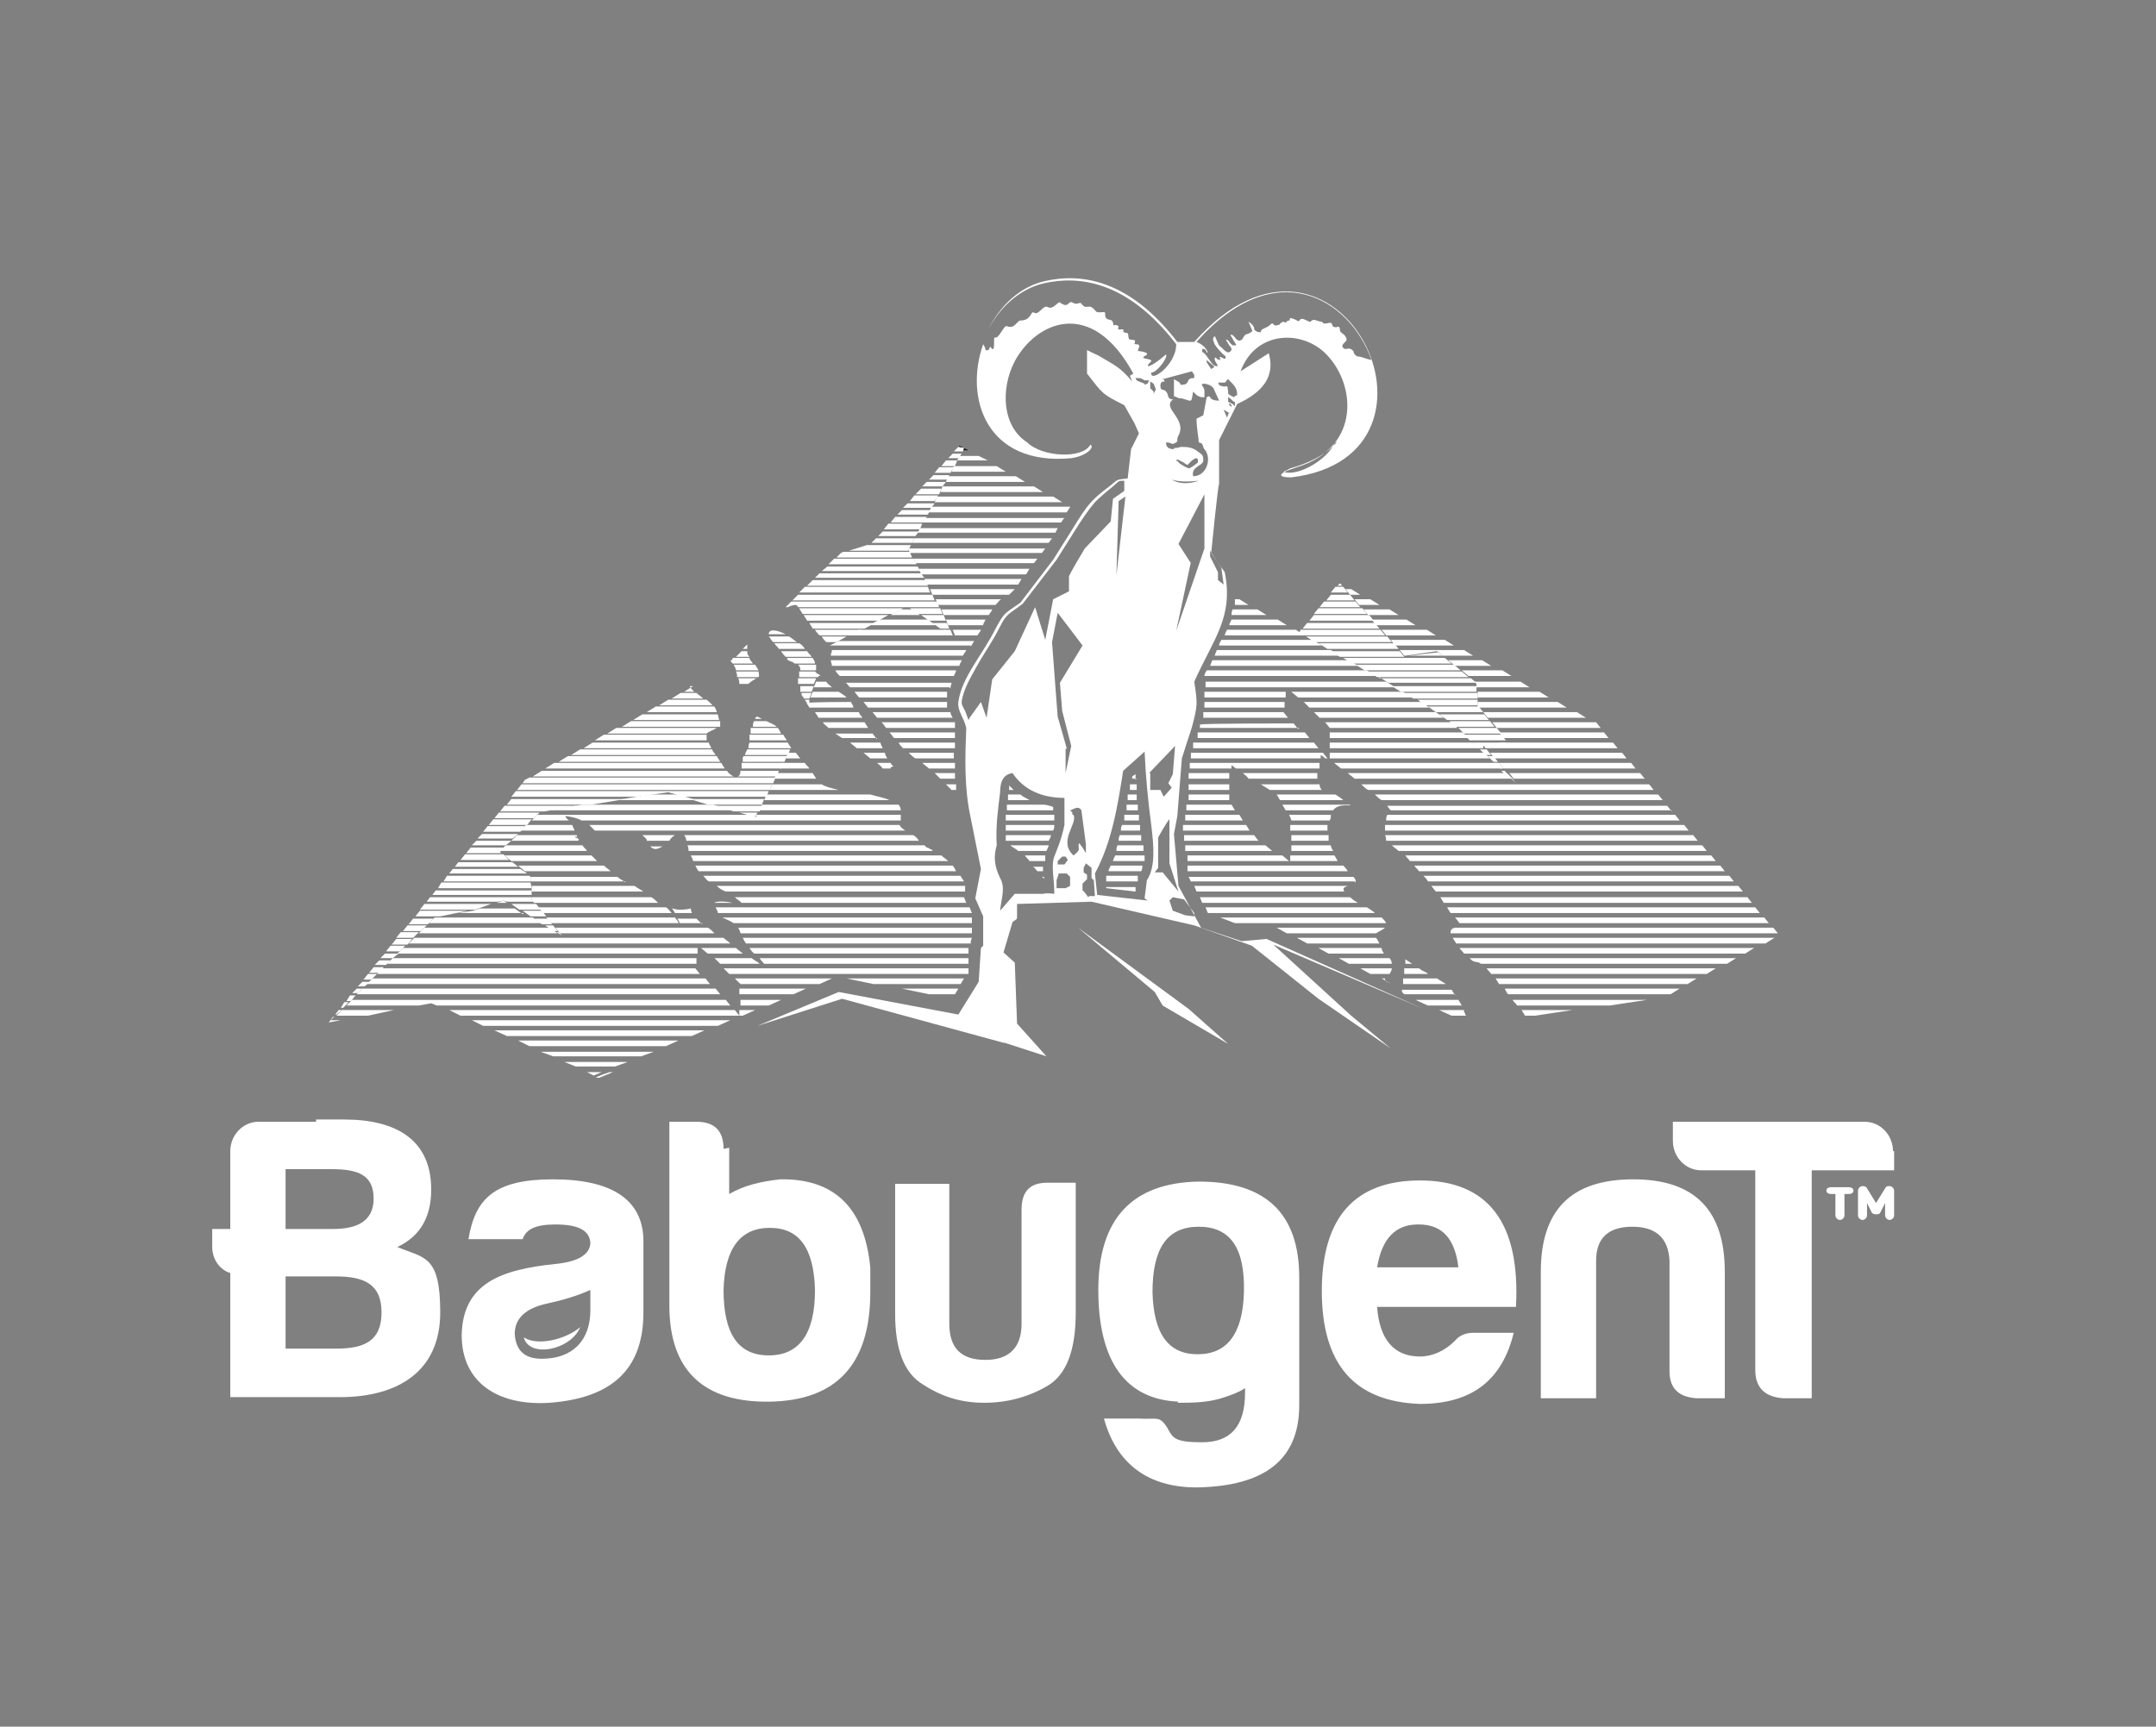 <?xml version="1.0" encoding="UTF-8"?> <svg xmlns="http://www.w3.org/2000/svg" id="_Слой_1" data-name="Слой 1" version="1.1" viewBox="0 0 191 153"><rect x="0" y="0" width="191" height="153" fill="#808080" stroke="none"/><defs><style> .cls-1, .cls-2 { fill-rule: evenodd; } .cls-1, .cls-2, .cls-3 { stroke-width: 0px; } .cls-1, .cls-3 { fill: #fff; } .cls-2 { fill: #1a1a18; } </style></defs><path class="cls-3" d="M28,99.4h-5.1c-1.4,0-2.5,1.2-2.5,2.6v6.9h-1.6v1.6c0,1,.6,2,1.6,2.3v11h9.7c5.3,0,8.9-2.4,8.9-7.5s-1.4-4.8-3.8-5.8c1.9-.9,3-2.5,3-5.1,0-4.4-3.1-6.2-7.7-6.2h-2.5ZM28,119.5h-2.7v-6.4h4.4c2.6,0,4.1.7,4.1,3.2s-1.5,3.2-4,3.2h-1.8ZM28,108.9h-2.7v-5.3h4.1c2.3,0,3.7.5,3.7,2.6s-1.6,2.7-3.6,2.7h-1.5Z"></path><path class="cls-3" d="M48,120.4c-1.5,0-2.3-.7-2.4-2.2,0-1.4,1-2.3,2.9-2.7,1.4-.3,2.7-.7,3.8-1.2v1.8c0,2.7-1.6,4.3-4.3,4.3M49.2,108.5c2,0,3,.5,3.1,1.6,0,1-1,1.7-3.1,1.9-4.8.5-8.2,1.7-8.3,6.3,0,4.2,3.2,6.3,7.8,6,5.2-.4,8.3-2.7,8.3-8v-6.5c-.1-3.5-2.8-5.3-8-5.3s-6.9,1.7-7.5,5.3h4.8c.3-.9,1.2-1.3,2.9-1.3Z"></path><path class="cls-3" d="M64.1,101.8c0-1.6-.8-2.4-2.4-2.4h-2.4v16.3c0,5.7,3,8.6,8.9,8.5,5.9-.1,8.9-3.3,8.9-9.7s0-1.2,0-1.8c0-.1,0-.3,0-.4-.5-5.1-3-7.7-7.5-7.8-.2,0-.3,0-.5,0h0s0,0,0,0h0s0,0,0,0h0s0,0,0,0h0s0,0,0,0c-1.7.2-3.1.5-4.5,1.3v-4.1ZM68.2,108.8c2.6,0,3.9,1.8,4,5.5,0,3.9-1.4,5.8-4.1,5.8s-4-1.9-4-5.8c.1-3.7,1.5-5.5,4.1-5.5Z"></path><path class="cls-3" d="M163.4,105.8h.4c.2,0,.4-.1.4-.3s-.2-.3-.4-.3h-1.6c-.2,0-.4.1-.4.3s.2.3.4.3h.4v1.9c0,.2.2.4.4.4s.4-.2.4-.4v-1.9ZM166.2,107.6c.2,0,.3,0,.4-.2l.4-.8v1.1c0,.2.2.4.4.4s.4-.2.4-.4v-2.2c0-.2-.2-.4-.4-.4s-.3,0-.4.2l-.8,1.3-.8-1.3c0-.1-.2-.2-.4-.2s-.4.2-.4.4v2.2c0,.2.2.4.4.4s.4-.2.4-.4v-1.1l.4.8c0,.1.2.2.4.2h0ZM106.1,120c-2.6,0-3.9-1.8-4-5.5,0-3.9,1.3-5.8,4.1-5.8s4.1,1.9,4,5.8c-.1,3.7-1.5,5.5-4.1,5.5ZM104.3,124.3c1.3,0,2.8,0,4.2-.5.6-.2,1.2-.4,1.8-.8v.4c0,3-1.3,4.4-3.8,4.4s-2.6-.4-3.1-1.3c-.7-1.1-.9-.7-2.5-.8h-3.1c1.1,4,3.9,6.1,8.2,6.1,6.1-.1,9.1-2.5,9.1-7.3v-11.3c0-5.7-3-8.5-8.9-8.5-5.9.1-8.9,3.3-8.9,9.6s2.4,9.7,7.1,9.9ZM167.8,102v1.7h-7.3v20.2h-2.5c-1.6-.1-2.5-.9-2.5-2.5v-17.7h-4.8c-1.4,0-2.5-1.2-2.5-2.6v-1.7h17c1.4,0,2.5,1.2,2.5,2.6ZM152.8,123.9v-11.2c0-5.4-2.6-8.2-8.1-8.2s-8.2,2.7-8.2,8.2v11.2h4.9v-12.2c0-2,1.1-3,3.2-3s3.2,1,3.3,3v9.8c0,1.5.8,2.3,2.4,2.4h2.5ZM134,118.1h-3.5c-.6,0-1.2.2-1.6.7-.9.9-2,1.4-3.1,1.4-2.3,0-3.6-1.5-3.8-4.4h12.3c.4-7.5-2.5-11.2-8.5-11.2-5.8,0-8.7,3.3-8.7,9.8s2.9,9.8,8.7,10c4.7,0,7.3-2.2,8.3-6.3ZM125.7,108.5c2.1,0,3.2,1.3,3.5,3.8h-7.2c.4-2.5,1.6-3.8,3.6-3.8ZM95.3,104.8h-2.5c-1.6,0-2.3.8-2.3,2.4v10.1c0,2.1-1.1,3.2-3.2,3.2s-3.2-1-3.2-3.2v-12.4h-4.8v11.5c0,3.2.8,5.3,2.5,6.3,1.7,1.1,3.4,1.6,5.4,1.6s3.9-.5,5.6-1.5c1.7-1,2.5-3.2,2.5-6.5v-11.5Z"></path><path class="cls-3" d="M46.4,118.5c.5,1.9,4.2,1.1,5-.9-1.3,1.1-3.8,1.7-5,.9"></path><path class="cls-1" d="M106.9,32.2v-.3s.7.6.7.6l-.3.2-.4-.6ZM95.6,39.4c0,0,.2,0,.3,0-.1,0-.2,0-.3,0ZM95,39.5c0,0,.2,0,.3,0,0,0-.2,0-.3,0ZM94.7,39.6c0,0,.2,0,.3,0,0,0-.2,0-.3,0ZM94.5,39.6c0,0,.2,0,.2,0,0,0-.2,0-.2,0ZM94.2,39.7c0,0,.2,0,.2,0,0,0-.2,0-.2,0ZM94,39.7c0,0,.2,0,.2,0,0,0-.2,0-.2,0ZM93.7,39.7c0,0,.1,0,.2,0,0,0-.1,0-.2,0ZM93.5,39.7c0,0,.1,0,.2,0,0,0-.1,0-.2,0ZM93.2,39.7c0,0,.1,0,.2,0,0,0-.1,0-.2,0ZM93,39.7c0,0,.1,0,.2,0,0,0-.1,0-.2,0ZM92.8,39.7c0,0,.1,0,.2,0,0,0-.1,0-.2,0ZM92.6,39.6s0,0,.1,0c0,0,0,0-.1,0ZM92.4,39.6s0,0,.1,0c0,0,0,0-.1,0ZM92.2,39.5s0,0,.1,0c0,0,0,0-.1,0ZM91.8,39.4s0,0,0,0c0,0,0,0,0,0ZM98.9,51l.2-6.6.6-.4-.8,7ZM85.9,63.6l1-1.4.5,1.4.5-3.4,2-2.5,1.8-3.9.9,2.9.7-3.6,1.4-.7v-1.3c-.1,0,1.4-2.5,1.4-2.5l2.3-2.4.2-2,1-.7v-.9c-.6,0-.4,0-1,.5-.5.4-1.1.9-1.6,1.4-.6.7-1.2,1.6-1.7,2.4l-1.7,2.7-3,3.9h0c-1.3,1-1.4.8-2.1,2.2-.6,1.2-1.4,2.3-2,3.4-.5.9-1.1,1.9-1.3,3,0,0,0,.1,0,.2,0,.2.2.5.3.7.1.3.2.5.3.8ZM94.4,66.4v2.1s.5-2.4.5-2.4l-.8-3.1-.2-2.5,2-3.3-.6-.8-1.6-2.1-.5,2.6.3,4,.2,2.6.8,2.8ZM101.9,68.5v1.5s.9,0,.9,0l.3.6.7-.8-.3-.4.4-.8.2-2.5-2.3,2.4ZM102.3,77.3h.7c0,0,1.4,1.7,1.4,1.7l-.8-2.5v-3.9c-.1,0-1,1.6-1,1.6v2.7c0,0-.3.4-.3.4ZM96.5,79.4h.5c0,0-.1-1.4-.1-1.4l-.2-.2v-.5c0,0,0-.1,0-.1v-.3s-.5-.4-.5-.4l-.2.4v.4s.3.2.3.2v.4s-.4.4-.4.4v.6c.1,0,.5.6.5.6ZM94.2,75.9h.2c0,0,.2.3.2.3l-.3.4h-.6c0-.1,0-.3,0-.3l.4-.4ZM93.6,78.7h.1s.7,0,.7,0l.4-.2v-.8c0,0-.3-.3-.3-.3h-.7s-.2.6-.2.6v.7ZM95,72v.2c.1,0,.1,0,.1,0,.4.8-1.4,2.3,0,3.6.8-.6.3-.6.5-1.1l.3.4.3.5s0,0,0,0v-.8s-.4-3-.4-3c-.3-.5-.8,0-1,0ZM108.2,50.3l-1-1.5v.5c0,0,.7,1.4.7,1.4v.7s.5.4.5.4l-.2-1.5ZM106.2,42.6c-.9.3-1.7.3-2.4-.1.7.2,1.4.2,2.4.1ZM105.5,49.9l-1.1-1.7,2.3-4.4v4.8s-2.5,7.3-2.5,7.3l1.3-6.1ZM108.5,33.9c-.3,0-.3,0-.6,0,.2.3,0,.2.3.3.6.2.5-.3.6.5,0,.3,0,.2.5.5.1-.1.1-.1.3-.2,0-.6-.2-.8-.8-1.4-.3.2,0,.1-.3.3ZM102.4,34.5l-.2.4v-.2s-.3-.3-.3-.3v-.6c0,0,.3.2.3.2l.2.5ZM109.1,36.1h0c0-.1-.2-.2-.2-.2v-.2c0,0,.2.2.2.2v.2ZM109.4,35.6v.4c0,0-.2-.2-.2-.2l-.4-.2v-.4c.1,0,.5.4.5.4ZM108.9,36.6l-.5-.3.3.7.2-.5ZM101.4,34.1c.4-.2.2,0,.4-.4-.3,0-.2,0-.4,0-.4-.2-.2-.2-.8-.2.1.3.1.2.8.5ZM103,33.5l.2.3s0,0,0,0c-.3,0-.4.1-.4.4,0,.4.2.3.4.4.5.4,0,.8.9.8h-.2c-1,.8,1.3,1.7.5,3.2-.2.3,0,.5-.2.6-.5.3-.3,0-.9,0,0,.4.2.6.7.6,0-.2,0,0,.6-.2.5,0,1,0,1.5.4.4.3.5.3.5.8s-1.1.5-.9,1.4c1.2,0,1.7-1.6,1-2.4,0,0-.1-.1-.1-.2-.1-.2,0-.3-.4-.4,0-.3-.2-1.3-.2-2.1l.6-.3.3-1.6c.5-.3,0,.3,1.1.3l-.5-1.1c-.2-.3-.7-.4-.8-.4-.5,0,0,.3,0,.6v.6c-.3,0-.4,0-.7-.2l-.3-.3s0,0,0,0c0,0,0,0,0,0-.2,1,0,.9-1,.6-.3,0-.2,0-.7-.2v-1.5c.3.2.5.2.6.5,1,0,.3-.6,1.2-.6,0-.5,0-.2-.2-.6l-2.6.7ZM104.3,40.8c0,.2.7.6,1,.7.2,0,.8-.5.8-.5.1-.3,0-.8-.9.2-.2-.1-.3-.2-.5-.3-.1,0-.5-.4-.5,0ZM105,81.1l-1.1-.4-.3-.9.3-.3,1,.2.9,1.2v.3s-.8-.1-.8-.1ZM93.4,79.1c0-1.2-.3-2.4,0-3.2.3-.8.6-1.4.9-2.8v-2.4c-2,0-3.6-.7-4.6-2.2-.7.1-1.1.6-1.1,1.7-.2,1.6-.4,3.1-.3,4.7-.3,1-.2,1.9.3,2.9.5.9.1,1.8,0,2.9l1.3-1.5h2.6c0-.1.9,0,.9,0ZM101.8,79.9l-.4-.3.2-1.6c.8-1.2.6-3.1.4-4.8-.3-2.3-.5-4.3-.6-6.6l-1.9,1.7c-.5,3.2-1,6.3-2.5,9.1l.2,1.9,4.5.5ZM105.3,89.4l3.5,3.1-5.8-3.4-.7-1.2-6.8-5.7,9.8,7.2ZM106.8,31s-.3-.2-.3,0,0,.1,0,.2c.3,0,.8,1.1,1.1,1.2.6.2,0-.3,0-.6,0-.1.1-.2.2,0,0,0,.4.2.3,0-.2-.4.3,0,.4,0,0,0,.2-.1,0-.3-.2-.1-.8-.8-.9-1,0-.1-.3-.5,0-.7.1,0,.3.8.5.9.2.1.7.9,1,.3,0-.1,0-.2-.2-.4,0,0-.3-.5-.3-.5.3,0,.2.2.6.5,0,0,.1,0,.3,0,.1,0-.3-.5-.3-.6,0,0-.4-.5,0-.3.2.1.4.7.8.4.1,0,.2-.5.5-.5,0,0,.6-.2.4-.4,0,0-.3-.7-.3-.7,0,0,.5.3.5.6,0,.3.6.4.6.3,0-.3.5-.3.8-.6.4-.4.2.2.7,0,0,0,0,0,.1,0,.2-.2.3-.4.6-.2,0,0,.1-.2.3-.2.2,0-.2-.4.5-.1.3.1.3.3.5,0,.2-.2.8.3.9.2.3-.3.4-.1.9,0,.3,0,0,.3.8.1.4,0,0,.4.6.4,0,0,.3-.2.3.2,0,.4.5.3.6.9,0,.2-.7.5-.2.8.2.1.4-.2.8.2,0,.2.2.5.5.5.2,0,.6.2,1.1.3-1.9-5.4-8.5-9.5-15.5-1.6,1,.4,1.1,1.2.9.9ZM118.3,39.1c-.5,1.5-3.3,3.2-4.6,2.7,0,0,0,0,.2-.1.1,0,.2-.1.4-.2,1.5-.4,3.2-1.2,4.1-2.3ZM100.1,33.3l.3-.2c-3.7-6.8-8.6-4.6-10.5-1.1-1.3,2.5-1.1,5.8,1.1,7.2,1.3,1.3,4.9,1.5,5.6.2.4.2-.3,1-1.7,1.2-7.5.7-9.5-5.3-7.8-10.1h0c.4.6,0,.6.5.5,0,0,.1-.4.2-.2.4.6.2-.9.3-.9.4.2.8-1.1,1.1-1,.7.3.9-.5,1.2-.5,1,0,.9-.9,1.2-.7.4.3.8-.7,1.2-.5.5.3.9-.5,1.1-.4.8.6.7-.2,1.1,0,.5.3.6-.1.8.1.5.7.6-.2,1.3.7.2.2.9-.1.8.2,0,.8.6.3.7.8.1.5,0,0,.5.3,0,0-.1.3,0,.3.9-.1,0,.2.7.3.3,0,0,.6.4.6.7,0,.1.4.4.4.6,0,.2.4.2.6,0,0,1.2.1.7.4-.8.4.9.2.4.6-.5.5,0,.3,0,.3.5-.2,1.4-1,1.4-1,.2.3-.9,1.7-1.3,1.6-.2,1,2.2-.6,2.2-2.5-4.3-5.6-8.6-6.1-11.7-5.4-2.2.5-4,2.2-5,4.2,1-2.1,2.8-3.9,5.1-4.4,3.1-.7,7.4-.2,11.7,5.4h1.5c12.7-14.3,24.4,10.1,8.6,12-.7,0-.9-.1-.9-.2,0-.2.5-.4,1.4-.7,5.8-1.8,5.2-7.6,2.4-10.2-2.2-2-6.1-1.8-7.4,1.7l2.5-1.6c.6,2.1-.6,3.5-2.8,4.5l-1.6,3.2v3.9c-.1,0-.7,6.1-.7,6.1l1.2,1.7c.8,4-1,5.9-2.7,9.7.3,2,.3,2.1-.2,4l-.9,2.8-.4,5.1-.3,1.6.4,4.6,2,3.7,3.6,1.2h0c0,0,2.2-.2,2.2-.2l13.9,6.2-13.3-5.7,6.9,6.3,3.5,2.9-6.4-4.4-5.9-4.7h0s-5.1-1.8-5.1-1.8l-9.1-2.1-6.6.2v1.1c0,.3,0,.2-.4.5l-.8,2.7,1,.9.2,5.4,2.6,2.9-3.7-1.2h-.1c0,0,0,0,0,0l-14.3-3.9-7.5,2.4,7.2-3,10.6,2,1.8-2.9.2-3,.2-.2v-2.6c0,0-.7-1.6-.7-1.6l.5-2.6-.9-4.5c-.6-2.7-.5-5.4-.4-8-.2-.9-.8-1.5-.7-2.3.3-2.2,2.1-4.1,3.3-6.5.8-1.5.8-1.3,2.2-2.3l2.9-3.8,1.7-2.7c1.4-2.3,1.7-2.6,3.4-3.9.7-.6.6-.5,1.5-.6l.3-2.6.7-1.4-.4-.9-.9-1.6c-2-1-1.9-1-3.3-2.8v-2.1c-.1,0,1,.5,1,.5,1.5.9,1.9,1,3,2.3Z"></path><path class="cls-1" d="M53.9,95h.4l-1.2.5h-.3c0-.1,1.2-.5,1.2-.5ZM52,95h1.3l-.7.3-.6-.3Z"></path><polygon class="cls-1" points="54.5 94.5 51 94.5 50 94.1 55.6 94.1 54.5 94.5"></polygon><polygon class="cls-1" points="56.8 93.6 49 93.6 47.9 93.2 57.9 93.2 56.8 93.6"></polygon><polygon class="cls-1" points="59 92.7 46.9 92.7 45.9 92.2 60.1 92.2 59 92.7"></polygon><polygon class="cls-1" points="61.3 91.8 44.9 91.8 43.8 91.3 62.4 91.3 61.3 91.8"></polygon><path class="cls-1" d="M132.7,90.4h0l-1.6.2,1.6-.2ZM129.7,90.4h.2,0c0,0-.2,0-.2,0ZM29.1,90.6h0,0ZM29.3,90.4h.9l-1.1.2.2-.2ZM63.5,90.9h-20.7l-1-.5h22.9l-1.1.5Z"></path><path class="cls-1" d="M29.6,90h0l.4-.5-.4.5ZM32.5,90h-2.7l.5-.5h4.6l-2.3.5ZM65.5,90h-24.7l-1-.5h25.3l.4.5ZM65.8,90h-.3v-.5h1.4l-1.1.5ZM90.9,90h-.1v-.5s0,0,0,0v.5ZM129.9,90h-1.3l-1.1-.5h2.2v.2c.1,0,.1.2.1.2ZM136,90h-.9c-.1-.2-.2-.3-.3-.5h4.5l-3.3.5Z"></path><path class="cls-1" d="M30.4,89.1h0l.4-.5h0l-.4.5ZM64.6,89.1h-25.9l-.5-.2-1.1.2h-6.4l.5-.5h33.1l.4.5ZM68.1,89.1h-2.5v-.5h3.6l-1.1.5ZM129.5,89.1h-3l-1.1-.5h3.8l.3.5ZM142.6,89.1h-8.2c-.1-.2-.3-.3-.4-.5h11.9l-3.3.5Z"></path><path class="cls-1" d="M31.1,88.1h0l.4-.5-.4.5ZM63.7,88.1H31.6l.5-.5h31.3l.4.5ZM70.3,88.1h-4.8v-.5h5.9l-1.1.5ZM84.7,88.1h-2.4l-2.4-.5h5l-.3.5ZM128.9,88.1h-4.5l-.2-.2v-.2h4.4l.3.5ZM147.9,88.1h-14.3c-.1-.1-.2-.3-.3-.5h15.5l-.8.5Z"></path><path class="cls-1" d="M31.8,87.2h0l.4-.5-.4.5ZM62.8,87.2h-30.3l.5-.5h29.5l.4.5ZM72.6,87.2h-7,0s-.5-.5-.5-.5h8.6l-1.1.5ZM85.2,87.2h-7.8l-2.4-.5h10.4l-.3.5ZM123.3,87.2h0l-.9-.5h.3v.2c0,0,.6.3.6.3ZM128.1,87.2h-3.8v-.5h3l.8.5ZM149.5,87.2h-16.7c-.1-.2-.2-.3-.3-.5h17.8l-.8.5Z"></path><path class="cls-1" d="M32.6,86.3h0l.4-.5-.4.5ZM61.9,86.3h-28.5l.5-.5h27.7,0c0,0,.4.5.4.5ZM85.7,86.3h-21.1l-.5-.5h3.7c0,0,.2,0,.2,0,0,0,0,0,0,0h17.8v.5ZM123.1,86.3h-1.7l-.9-.5h2.8c0,.2-.1.3-.2.5ZM126.5,86.3h-2.1v-.5h1.3l.3.2.4.2ZM151.2,86.3h-19.1c-.1-.2-.3-.3-.4-.5h20.3l-.8.5Z"></path><path class="cls-1" d="M33.3,85.4h0l.4-.5-.4.5ZM61.6,85.4h-27.3l.5-.5h26.9v.5ZM67.2,85.4h-3.4l-.5-.5h3.3c.2.2.5.3.7.5ZM85.8,85.4h-18.1c-.1-.1-.3-.3-.4-.5h18.5v.5ZM123.3,85.4h-3.8l-.9-.5h4.5c.1.1.2.3.2.5ZM125.1,85.4h-.6v-.4s.6.4.6.4ZM152.9,85.4h-21.7c-.4-.3-.6,0-1-.5h23.6l-.8.5Z"></path><path class="cls-1" d="M34.1,84.5h0l.4-.5-.4.5ZM61.7,84.5h-26.5l.5-.5h26.1v.5ZM65.8,84.5h-3.1l-.6-.5h3.1c.2.2.4.3.6.5ZM85.8,84.5h-19c-.1-.1-.3-.3-.4-.5h19.4v.5ZM122.6,84.5h-4.9l-.9-.5h5.6c0,.2.1.3.2.5ZM154.6,84.5h-24.9c-.1-.2-.3-.3-.4-.5h26.1l-.8.5Z"></path><path class="cls-1" d="M64.6,83.6h-28.4l.5-.5h27.4c.2.2.4.3.6.5M85.9,83.6h-19.8c-.1-.1-.2-.3-.3-.5h20.3,0s-.1.3-.1.3v.2ZM122.2,83.6h-6.4l-.9-.5h7c.1.1.2.3.3.5ZM156.3,83.6h-27.3c-.1-.2-.2-.3-.3-.5h28.5l-.8.5Z"></path><path class="cls-1" d="M49.4,82.7h-12.3l.5-.5h11.1l.7.5ZM63.4,82.7h-13.8l-.4-.5h11.3c.2.3.2.3,0,0h2.2c.2.1.4.3.6.5ZM86.1,82.7h-20.5c0-.1-.1-.3-.2-.5h20.7v.5ZM121.9,82.7h-7.9l-.9-.5h9.6c-.2.2-.5.3-.8.5ZM157.5,82.7h-29c0-.2,0-.4.4-.5h28.2l.4.5Z"></path><path class="cls-1" d="M36.6,81.3l-.4.5h0l.4-.5ZM47.2,81.3h-8.7l-.5.5h9.9l-.7-.5ZM62.2,81.8h-2.1c0-.2-.2-.3-.3-.5h-11.4l.4.5h11.4c0-.1-.1-.3-.2-.4h0s1.7,0,1.7,0c.1.1.3.3.5.5ZM86.1,81.8h-21.1c-.3-.2-.6-.3-1-.5h22.1v.5ZM122.8,81.8h-13.4l-1.3-.5h14.3c.2.2.3.3.4.5ZM156.7,81.8h-27.4c-.1-.1-.2-.3-.4-.5h27.4l.4.5Z"></path><path class="cls-1" d="M46.4,80.9h-5.8l1.3-.2.6-.2h3.1l.7.5ZM59.5,80.9h-11.4l-.4-.5h11.3c.2.1.3.3.5.5ZM61.3,80.9h-1.5c-.5-.9-.4,0,1.4-.4,0,0,0,.2.1.4ZM86.1,80.9h-22.5c0-.1-.1-.3-.2-.5h22.5l.2.5ZM121.8,80.9h-14.8l-.2-.5h14.3c.3.2.5.3.7.5ZM155.9,80.9h-27.4l-.3-.5h27.3l.4.5Z"></path><path class="cls-1" d="M44.9,80h-.9l.6-.2.3.2ZM58.4,80h-11.1l-.2-.3v-.2s10.6,0,10.6,0c.2.1.4.3.6.5ZM64.9,80h-1.6c0-.1.7-.2,1.6,0ZM85.6,80h-19.9c-.2-.2-.4-.3-.6-.5h20.3l.2.5ZM120.3,80h-13.8l-.2-.5h13.3c.5.4.2.2.7.5ZM155.2,80h-27.3l-.3-.5h27.2l.4.5Z"></path><path class="cls-1" d="M98,78.6h2.6v.4s-2.6-.3-2.6-.3h0ZM38.5,79h0l.4-.5-.4.5ZM57,79h-9.9v-.5s9.1,0,9.1,0c.3.2.5.3.8.5ZM85.4,79h-21.1c-.3-.1-.6-.3-.8-.5h22v.5ZM119,79h-13l-.2-.5h13.6c-.3.1-.5.2-.3.5ZM154.4,79h-27.2l-.4-.5h27.2l.4.5Z"></path><path class="cls-1" d="M92.3,77.7h.2v.2c0,0,0-.1-.2-.2M55.4,78.1h-8.4v-.4s0,0,0,0h7.7c.2.2.5.3.7.5ZM85.4,78.1h-22.6c-.2-.1-.3-.3-.5-.5h22.8c0,.1.2.3.3.5ZM100.7,78.1h-2.7v-.5s2.8,0,2.8,0h0c0,0,0,.5,0,.5ZM120,78.1h-14.5l-.2-.4h0s14.6,0,14.6,0c.2.2.2.3.2.5ZM153.6,78.1h-27.1c-.1-.2-.2-.3-.4-.5h27.1l.4.5Z"></path><path class="cls-1" d="M54.1,77.2h-7.6l-.6-.5h7.6c.2.2.4.3.6.5M84.8,77.2h-22.9c-.1-.1-.2-.3-.3-.5h22.8c.1.1.2.3.3.5ZM92.4,77.2h-.5c-.1-.1-.2-.3-.4-.4h0s.9,0,.9,0c0,.1,0,.3,0,.5ZM101.1,77.2h-2.9c0-.1.1-.3.2-.5h2.8c0,.2,0,.3-.1.5ZM119.4,77.2h-14.2v-.5s13.8,0,13.8,0c.1.1.3.3.4.5ZM152.8,77.2h-27.1c-.1-.2-.3-.3-.4-.5h27.1l.4.5Z"></path><path class="cls-1" d="M40.7,76.3h0l.4-.5-.4.5ZM53,76.3h-7.7l-.6-.5h7.7c.2.2.3.3.5.5ZM84,76.3h-22.6c0-.1-.1-.3-.2-.5h22.2c.2.2.4.3.6.5ZM92.5,76.3h-1.3c-.1-.2-.3-.3-.4-.5h1.8c0,.1,0,.3,0,.5ZM101.3,76.3h-2.7c0-.1.1-.3.2-.5h2.6c0,.2,0,.3,0,.5ZM114.2,76.3h-9v-.5s8.4,0,8.4,0l.6.5ZM118.6,76.3h-4.3v-.5h3.9c.1.1.2.3.3.5ZM152,76.3h-27.1c-.1-.2-.3-.3-.4-.5h27.1l.4.5Z"></path><path class="cls-1" d="M57.6,75h1.1c-.4.2-.7.4-1.1,0M52,75.4h-7.7l.5-.5h6.8c.1.2.3.3.4.5ZM82.6,75.4h-21.6c0-.1,0-.3-.1-.5h21l.2.2c.2,0,.3.2.5.2ZM92.7,75.4h-2.5c-.2-.2-.5-.3-.7-.5h3.4c0,.1-.1.3-.2.5ZM101.3,75.4h-2.4c0-.1,0-.3.1-.5h2.3c0,.1,0,.3,0,.5ZM112.8,75.4h-7.8v-.5s7.1,0,7.1,0l.6.5ZM118,75.4h-3.6v-.5h3.5c0,.2.1.3.2.5ZM151.2,75.4h-27.3c-.2-.2-.4-.3-.6-.5h27.5l.4.5Z"></path><path class="cls-1" d="M51.2,74.5h-5.9l.5-.5h5.3v.2c0,.3-.3-.3,0,0l.2.2ZM59.2,74.5h-1.9c0-.2-.2-.3-.4-.5h2.9c-.2.1-.4.3-.5.5ZM81.4,74.5h-20.6c0-.2-.1-.4-.2-.5h20.3c.2.1.4.3.5.5ZM93,74.5h-3.9c0-.1,0-.3,0-.5h4c0,.2-.1.3-.2.5ZM101.2,74.5h-2.1c0-.1,0-.3.1-.5h1.9c0,.1,0,.3,0,.5ZM111.5,74.5h-6.6v-.5s6.2,0,6.2,0l.3.4h0ZM117.7,74.5h-3.3v-.5h3.3c0,.2,0,.3,0,.5ZM150.4,74.5h-27.6c0-.1,0-.3-.1-.5h27.3l.4.5Z"></path><path class="cls-1" d="M42.9,73.6h0l.4-.5-.4.5ZM50.9,73.6h-4.8l.5-.5h4.1c0,.1.1.2.2.5ZM80.2,73.6h-27.5c-.1-.1-.3-.3-.5-.5h27.5c0,.1.2.3.5.5ZM93.3,73.6h-4.2c0-.1,0-.3,0-.5h4.3c0,.2,0,.3-.1.5ZM101.1,73.6h-1.8c0-.1,0-.3.1-.5h1.6v.2s0,.3,0,.3ZM110.8,73.6h-6c0-.1,0-.5,0-.5h5.6l.3.5ZM117.6,73.6h-3.3v-.5h3.3c0,.2,0,.3,0,.5ZM149.6,73.6h-26.9c0-.1,0-.3,0-.5h26.5l.4.5Z"></path><path class="cls-1" d="M79.6,72.7h-28.1c-.3-.2-.8-.3-1.4-.4,0,.2.2.3.3.4h-3.3l.5-.5h18.8l.6.2v-.2h12.8c0,.1,0,.3,0,.5M93.4,72.7h-4.3c0-.2,0-.3,0-.5h4.3v.5ZM101,72.7h-1.4c0-.1,0-.3,0-.5h1.3v.5ZM110.2,72.7h-5.2v-.5h4.8l.3.5ZM117.8,72.7h-3.4,0c0-.1-.2-.5-.2-.5h3.7c0,.2,0,.3-.1.5ZM148.8,72.7h-26c0-.2,0-.3.1-.5h25.5l.4.5Z"></path><path class="cls-1" d="M64.8,71.8h-16.2l3-.5h11.6l1.6.5ZM79.8,71.8h-12.5l.2-.5h12.1c.1.1.2.3.2.5ZM93.4,71.8h-4.2c0-.2,0-.3,0-.5h3.2c.3,0,.6.1.9.2v.3ZM100.9,71.8h-1.1c0-.2,0-.3,0-.5h1v.5ZM109.5,71.8h-4.4v-.5h4l.3.5ZM118.1,71.8h-4.2l-.3-.5h6c.2.2-1-.2-1.5.5ZM148.1,71.8h-24.9s0,0,0,0c0,0-.2-.2-.3-.4h24.8l.4.5Z"></path><path class="cls-1" d="M84.7,70.4h0s0,0,0,0ZM61.6,70.9h-7l3-.5h2.5l1.6.5ZM78.8,70.9h-11.1l.2-.5h9.2c.7.2,1.3.3,1.7.5ZM91.2,70.9h-1.9c0-.2,0-.3,0-.5h1.1c.2.2.5.3.8.5ZM100.8,70.9h-.9v-.5h.8v.5ZM108.9,70.9h-3.6v-.5h3.6v.3s0,.1,0,.1ZM119,70.9h-5.6l-.3-.5h5.2c.3.2.5.3.7.5ZM147.3,70.9h-24.9c-.2-.1-.4-.3-.6-.5h25.1l.4.5Z"></path><path class="cls-1" d="M74.4,70h-6.2l.2-.5h4.4c.3.2.7.3,1.5.5M84.7,70h-.4c-.1-.1-.3-.3-.5-.5h.9c0,.2,0,.3,0,.5ZM89.9,70h-.5c0-.1,0-.3,0-.4.1.1.3.3.4.4ZM100.7,70h-.6v-.5h.6v.5ZM108.9,70h-3.6v-.5h3.6v.5ZM117,70h-4.5l-.8-.5h5.2c0,.2.1.4.2.5ZM146.5,70h-25.3c-.2-.1-.4-.3-.6-.5h25.5l.4.5Z"></path><path class="cls-1" d="M72.4,69h-3.8l.2-.5h3.2c.1.2.2.3.3.5M84.6,69h-1.3c-.2-.2-.3-.3-.5-.5h1.8c0,.1,0,.3,0,.5ZM100.7,69h-.4v-.2s.3-.2.3-.2h0v.5ZM108.9,69h-3.6v-.5h3.6v.5ZM116.8,69h-6.2c0-.1-.5-.5-.5-.5h6.6c0,.2,0,.3,0,.5ZM134,69h-14c-.2-.2-.4-.3-.6-.5h14.1l.5.5ZM145.7,69h-11.6l-.4-.5h11.6l.4.5Z"></path><path class="cls-1" d="M71.7,68.1h-2.6l.2-.5h2c.1.2.3.3.4.5M78.9,68.1h-.7c-.2-.3-.3-.3-.5-.5h1.2c.1.2.2.3.3.3,0,0-.1,0-.3.1ZM84.6,68.1h-2.3c-.2-.2-.4-.3-.6-.5h2.9c0,.2,0,.3,0,.5ZM116.8,68.1h-7.3l-.4-.3v.3h-3.7v-.5h11.5c0,.2,0,.3,0,.5ZM133,68.1h-14.2c-.2-.2-.4-.3-.6-.5h14.4l.5.5ZM144.9,68.1h-11.7l-.4-.5h11.7l.4.5Z"></path><path class="cls-1" d="M49.9,67.2h0l.8-.5-.8.5ZM63.6,67.2h0s0,0,0,0ZM70.9,67.2h-1.3l.2-.5h.7c.1.1.2.3.4.5ZM78.6,67.2h-1.5l-.6-.5h1.9c0,.2.1.3.2.5ZM84.6,67.2h-3.5c-.2-.1-.4-.3-.6-.5h4v.5ZM117.7,67.2h-.3c-.2-.2-.4-.3-.4-.3v.3h-11.5v-.3s0-.2,0-.2h11.7l.4.5ZM132,67.2h-14.2v-.5h13.7l.5.5ZM144.1,67.2h-11.7l-.4-.5h11.7l.4.5Z"></path><path class="cls-1" d="M51.5,66.3h0l.8-.5-.8.5ZM69.9,65.9h0s0,0,0,0ZM70.2,66.3h-.1,0c0,0,0,0,0,0ZM78.2,66.3h-2.3l-.6-.5h2.7c0,.1.1.3.2.5ZM84.6,66.3h-4.6c-.1-.1-.3-.3-.4-.5h5v.5ZM116.8,66.3h-11.1v-.5h10.7l.4.5ZM131,66.3h-13.2v-.5h12.7l.3.3.2.2ZM143.3,66.3h-11.7l-.2-.3,1.7-.2h9.8l.4.5Z"></path><path class="cls-1" d="M53.1,65.4h0l.8-.5-.8.5ZM69.5,65.4h0s0,0,0,0ZM77.7,65.4h-3.1l-.3-.2-.3-.2h3.3c.1.1.2.3.4.5ZM84.6,65.4h-5.4c-.1-.1-.2-.3-.4-.5h5.8v.5ZM116,65.4h-9.9v-.5h9.5l.4.5ZM130,65.4h-12.2v-.5h11.8l.5.5ZM142.5,65.4h-9.3l-.4-.5h9.3l.4.5Z"></path><path class="cls-1" d="M63.8,64h0,0s0,0,0,0ZM54.8,64.5h0l.8-.5-.8.5ZM66.6,64.5h0,0s0,0,0,0ZM68.9,64.5h0s0,0,0,0ZM76.9,64.5h-3.5c-.2-.2-.4-.3-.5-.5h3.7c.1.2.2.3.3.5ZM84.7,64.5h-6.2c-.1-.1-.2-.3-.4-.5h6.5c0,0,0,.1,0,.2v.3ZM115.1,64.5h-8.8v-.3c0,0,.1,0,.1,0h0c0-.1,8.2-.1,8.2-.1l.4.5ZM129,64.5h-11.2,0s-.4-.5-.4-.5h11.2l.5.5ZM141.8,64.5h-9.2l-.4-.5h9.2s.4.5.4.5Z"></path><path class="cls-1" d="M56.4,63.6h0l.8-.5-.8.5ZM63.7,63.6h0s0,0,0,0ZM76.3,63.6h-3.8c0-.1-.2-.3-.3-.5h3.9c0,.2.2.3.3.5ZM84.4,63.6h-6.7l-.4-.5h6.9c0,.2.1.3.2.5ZM114.2,63.6h-7.6c0-.2,0-.3,0-.5h7.1,0s.4.5.4.5ZM127.9,63.6h-11l-.5-.5h10.8l.7.5ZM140.5,63.6h-8.7l-.4-.5h8.3l.8.5Z"></path><path class="cls-1" d="M63.2,62.6s0,0,0,0c0,0,0,0,0,0M62.8,62.2h0s0,0,0,0ZM58,62.7h0l.8-.5-.8.5ZM63.3,62.7h0s0,0,0,0ZM75.8,62.7h-4.1c-.1-.2-.2-.3-.3-.5h0s0,0,.1.1h0c0-.1,3.9-.1,3.9-.1,0,.1.2.3.2.5ZM84,62.7h-7.1l-.4-.5h7.4c0,.2,0,.3,0,.5ZM113.8,62.7h-7.1c0-.2,0-.3,0-.5h7.1v.5ZM126.6,62.7h-10.6l-.5-.5h10.6c0,.1.5.5.5.5ZM138.8,62.7h-7.9c0-.1,0-.5,0-.5h7.1l.8.5Z"></path><path class="cls-1" d="M59.7,61.8h0l.8-.5-.8.5ZM62.2,61.8h0s0,0,0,0ZM71,61.4h0s0,0,0,0h0ZM71.2,61.8h0c0-.1-.1-.3-.2-.4,0,.1,0,.3.2.4ZM75,61.8h-3.2l.2-.5h2.3c.3.2.5.3.7.5ZM83.9,61.8h-7.8l-.4-.5h8.2c0,.1,0,.2,0,.4h0ZM113.9,61.8h-7.2c0-.1,0-.3,0-.5h7.2v.5ZM125.1,61.8h-10.1l-.6-.5h9.9l.8.5ZM137.2,61.8h-6.3v-.5s5.5,0,5.5,0l.8.5Z"></path><path class="cls-1" d="M66.7,60.4h0,0s0,0,0,0ZM65.5,60.4h0s0,0,0,0ZM61.3,60.9l.8-.5-.8.5M70.8,60.4h0s0,0,0,0h0ZM70.9,60.9h0s0,0,0,0ZM73.6,60.9h-1.5l.2-.5h.9c.1.2.3.3.5.5ZM84.1,60.9h-8.8c-.2-.2-.3-.4-.4-.4h0s9.4,0,9.4,0c0,.1-.1.3-.1.5ZM123.5,60.9h-16.7c0-.1,0-.3,0-.5h16l.8.5ZM135.5,60.9h-4.7v-.3s-.2-.2-.2-.2h4.1l.8.5Z"></path><path class="cls-1" d="M63.5,59.6h0s0,0,0,0ZM62.9,59.9h0l.6-.3-.6.3ZM65.2,59.5h0s0,0,0,0h0ZM70.8,59.5h0s0,0,0,0h0ZM72.7,59.9h-.3v-.2c.1,0,.2.1.3.2ZM84.5,59.9h-10.1c-.2-.2-.3-.3-.4-.5h10.7c0,.1-.1.3-.2.5ZM121.9,59.9h-15.2c0-.2.1-.3.2-.5h14.2l.8.5ZM133.9,59.9h-3.8l-.6-.5h3.6l.8.5Z"></path><path class="cls-1" d="M66.9,59h0s0,0,0,0ZM70.3,58.6h0s0,0,0,0h0ZM84.9,59h-11.2c0-.2-.1-.3-.1-.5h11.6c0,.1-.2.3-.2.5ZM120.3,59h-13.1l.2-.5h12.1l.8.5ZM132.2,59h-3.3l-.6-.5h3l.8.5Z"></path><path class="cls-1" d="M66.4,58.1h0s0,0,0,0ZM85.4,58.1h-11.8c0-.2.1-.3.1-.5h11.9c0,.1-.2.3-.3.5ZM118.7,58.1h-11.1l.2-.5h10.1l.8.5ZM130.5,58.1h-2.7l-.5-.4-2.8.4h-.1l-.4-.5h5.7l.8.5Z"></path><path class="cls-1" d="M86,57.2h-12.5s0,0,0,0l.8-.4h12l-.3.5ZM117.1,57.2h-9.1c0-.2.1-.3.2-.5h8.1l.8.5ZM128.9,57.2h-5.3l-.4-.5h4.8l.8.5Z"></path><path class="cls-1" d="M84.5,56.3h-9.3l.9-.5h7.6l.7.5ZM86.6,56.3h-2l-.2-.5h2.5c0,.1-.2.3-.3.5ZM115.5,56.3h-7c0-.1.1-.3.2-.5h6.1l.3.2.5.3ZM127.2,56.3h-4.4l-.4-.5h4l.8.5Z"></path><path class="cls-1" d="M83,55.4h-6l.9-.5h4.3l.7.5ZM87.1,55.4h-3.1l-.2-.5h3.5c0,.1-.2.3-.2.5ZM113.9,55.4h-5c0-.1.1-.3.2-.5h4.1l.8.5ZM125.5,55.4h-3.6l-.4-.5h3.1l.8.5Z"></path><path class="cls-1" d="M81.5,54.5h-2.6l.9-.5h1l.7.5ZM87.6,54.5h-4l-.2-.5h4.5c0,.1-.2.3-.3.5ZM112.2,54.5h-3.1c0-.1,0-.3.1-.5h2.2l.8.5ZM123.9,54.5h-2.7l-.4-.5h2.3l.8.5Z"></path><path class="cls-1" d="M88.2,53.6h-5.1l-.2-.5h5.8c-.2.1-.3.3-.5.5M110.6,53.6h-1.2c0-.1,0-.3,0-.5h.4l.8.5ZM117.1,53.6h0l.4-.5-.4.5ZM122.2,53.6h-1.8l-.4-.5h1.4l.8.5Z"></path><path class="cls-1" d="M89.3,52.7h-6.7l-.2-.5h7.5,0c-.2.2-.3.3-.5.5M117.8,52.7h0l.4-.5-.4.5ZM120.6,52.7h-1l-.4-.5h.5l.8.5Z"></path><path class="cls-1" d="M90.2,51.8h-8.1l-.2-.5h8.6l-.3.5ZM118.6,51.8h0,.1c0-.1-.1,0-.1,0ZM118.9,51.8h-.2c0-.1.2,0,.2,0Z"></path><polygon class="cls-1" points="90.9 50.9 81.6 50.9 81.4 50.4 91.2 50.4 90.9 50.9"></polygon><polygon class="cls-1" points="91.6 49.9 81.1 49.9 80.9 49.5 91.9 49.5 91.6 49.9"></polygon><polygon class="cls-1" points="92.3 49 80.6 49 80.5 48.7 80.5 48.6 92.6 48.6 92.6 48.6 92.3 49"></polygon><polygon class="cls-1" points="92.9 48.1 80.8 48.1 81 47.7 93.2 47.7 92.9 48.1"></polygon><polygon class="cls-1" points="93.5 47.2 81.3 47.2 81.5 46.8 93.7 46.8 93.5 47.2"></polygon><polygon class="cls-1" points="94 46.3 81.8 46.3 82 45.9 94.3 45.9 94.2 46 94 46.3"></polygon><path class="cls-1" d="M94.6,45.4h-12.3l.2-.5h12.3c0,.1-.2.3-.3.5"></path><polygon class="cls-1" points="94.1 44.5 82.8 44.5 83 44 93.3 44 94.1 44.5"></polygon><polygon class="cls-1" points="92.4 43.6 83.3 43.6 83.5 43.1 91.6 43.1 92.4 43.6"></polygon><polygon class="cls-1" points="90.8 42.7 83.8 42.7 84 42.2 90 42.2 90.8 42.7"></polygon><polygon class="cls-1" points="89.1 41.8 84.3 41.8 84.5 41.3 88.3 41.3 89.1 41.8"></polygon><polygon class="cls-1" points="87.5 40.8 84.8 40.8 85 40.4 86.7 40.4 87.5 40.8"></polygon><polygon class="cls-2" points="85.8 39.9 85.3 39.9 85.4 39.7 84.9 39.6 85 39.5 85.8 39.9"></polygon><polygon class="cls-1" points="29.5 90.1 29.6 90.1 29.2 90.5 29.2 90.5 29.5 90.1"></polygon><polygon class="cls-1" points="30 89.5 30.3 89.5 29.8 89.9 29.7 89.9 30 89.5"></polygon><polygon class="cls-1" points="30.5 88.8 30.9 88.8 30.4 89.3 30.2 89.3 30.5 88.8"></polygon><polygon class="cls-1" points="31 88.2 31.5 88.2 31.1 88.7 30.7 88.7 31 88.2"></polygon><polygon class="cls-1" points="31.6 87.6 32.1 87.6 31.7 88 31.2 88 31.6 87.6"></polygon><polygon class="cls-1" points="32.1 87 32.8 87 32.3 87.4 31.7 87.4 32.1 87"></polygon><polygon class="cls-1" points="32.6 86.3 33.4 86.3 32.9 86.8 32.2 86.8 32.6 86.3"></polygon><polygon class="cls-1" points="33.1 85.7 34 85.7 33.6 86.2 32.7 86.2 33.1 85.7"></polygon><polygon class="cls-1" points="33.6 85.1 34.6 85.1 34.2 85.5 33.2 85.5 33.6 85.1"></polygon><polygon class="cls-1" points="34.1 84.5 35.3 84.5 34.8 84.9 33.7 84.9 34.1 84.5"></polygon><polygon class="cls-1" points="34.6 83.8 35.9 83.8 35.4 84.3 34.2 84.3 34.6 83.8"></polygon><polygon class="cls-1" points="35.1 83.2 36.5 83.2 36.1 83.7 34.7 83.7 35.1 83.2"></polygon><path class="cls-1" d="M49.2,82.6h.3l.3.3-.5-.3ZM35.6,82.6h1.5l-.5.5h-1.5l.4-.5Z"></path><path class="cls-1" d="M48.2,82h.8l.4.5h-.4l-.7-.5ZM36.1,82h1.7l-.5.5h-1.6l.4-.5Z"></path><path class="cls-1" d="M47.2,81.4h1.3l.4.5h-.9l-.7-.5ZM36.6,81.4h1.8l-.5.5h-1.7l.4-.5Z"></path><path class="cls-1" d="M46.2,80.7h1.8l.4.5h-1.4l-.7-.5ZM37.1,80.7h4.3l-2.4.5h-2.2l.4-.5Z"></path><path class="cls-1" d="M45.2,80.1h2.3l.4.5h-1.9l-.7-.5ZM37.6,80.1h5.9l-1.4.5h-4.9l.4-.5Z"></path><polygon class="cls-1" points="38.1 79.5 47.1 79.5 47.1 79.7 47.3 79.9 44.9 79.9 44.6 79.8 44.1 79.9 37.8 79.9 38.1 79.5"></polygon><polygon class="cls-1" points="38.6 78.9 47.1 78.9 47.1 79.3 38.3 79.3 38.6 78.9"></polygon><polygon class="cls-1" points="39.1 78.2 47 78.2 47.1 78.7 38.8 78.7 39.1 78.2"></polygon><polygon class="cls-1" points="39.6 77.6 46.9 77.6 47 77.7 47 78.1 39.3 78.1 39.6 77.6"></polygon><polygon class="cls-1" points="40.1 77 46.1 77 46.7 77.4 39.8 77.4 40.1 77"></polygon><polygon class="cls-1" points="40.6 76.4 45.4 76.4 45.9 76.8 40.3 76.8 40.6 76.4"></polygon><polygon class="cls-1" points="41.2 75.7 44.6 75.7 45.1 76.2 40.8 76.2 41.2 75.7"></polygon><polygon class="cls-1" points="41.7 75.1 44.6 75.1 44.3 75.5 44.4 75.6 41.3 75.6 41.7 75.1"></polygon><polygon class="cls-1" points="42.2 74.5 45.3 74.5 44.8 74.9 41.8 74.9 42.2 74.5"></polygon><polygon class="cls-1" points="42.7 73.9 45.9 73.9 45.4 74.3 42.3 74.3 42.7 73.9"></polygon><polygon class="cls-1" points="43.2 73.2 46.5 73.2 46.1 73.7 42.8 73.7 43.2 73.2"></polygon><polygon class="cls-1" points="43.7 72.6 47.1 72.6 46.7 73.1 43.3 73.1 43.7 72.6"></polygon><path class="cls-1" d="M65.5,72h1.6l-.2.4-1.4-.4ZM44.2,72h3.6l-.5.5h-3.5l.4-.5Z"></path><path class="cls-1" d="M63.4,71.4h4.1l-.2.5h-2.3l-1.6-.5ZM44.7,71.4h6.5l-3,.5h-3.9l.4-.5Z"></path><path class="cls-1" d="M61.2,70.8h6.5l-.2.5h-4.8l-1.6-.5ZM45.2,70.8h10.2l-3,.5h-7.5l.4-.5Z"></path><polygon class="cls-1" points="45.7 70.1 68.1 70.1 67.9 70.6 60.6 70.6 59.2 70.2 56.5 70.6 45.3 70.6 45.7 70.1"></polygon><polygon class="cls-1" points="46.2 69.5 68.4 69.5 68.2 70 45.8 70 46.2 69.5"></polygon><path class="cls-1" d="M133.8,68.9h.1l.4.5h0l-.5-.5ZM46.9,68.9h21.8l-.2.5h-22.2l.2-.3.4-.2Z"></path><path class="cls-1" d="M133.1,68.3h.2l.4.5h-.2l-.5-.5ZM65.6,68.3h3.4l-.2.5h-3.5c.2,0,.3-.2.3-.5ZM48,68.3h16.4c.2.3.4.4.6.5h-17.8l.8-.5Z"></path><path class="cls-1" d="M132.4,67.6h.4l.4.5h-.3l-.5-.5ZM65.8,67.6h3.6l-.2.5h-3.5c0-.1,0-.3,0-.5ZM49.1,67.6h14.8c.1.2.2.3.3.5h-15.9l.8-.5Z"></path><path class="cls-1" d="M131.8,67h.5l.4.5h-.4l-.5-.5ZM65.9,67h3.8l-.2.5h-3.7c0-.2,0-.4,0-.4h0ZM50.3,67h13.2c.1.2.2.3.3.5h-14.3l.8-.5Z"></path><path class="cls-1" d="M131.1,66.4h.6l.4.5h-.5l-.5-.5ZM66.2,66.4h3.8l-.2.5h-3.8c0-.1.1-.3.2-.5ZM51.4,66.4h11.7c0,.2.2.3.3.5h-12.8l.8-.5Z"></path><path class="cls-1" d="M130.4,65.8h3.2c0,0-2.2.3-2.2.3v.2c.1,0-.5,0-.5,0h0c0,0-.4-.5-.4-.5ZM66.4,65.8h3.4c0,.1.2.3.3.5h-3.8c0-.1,0-.3.1-.5ZM52.5,65.8h10.3c0,.2.2.3.2.5h-11.3l.8-.5Z"></path><path class="cls-1" d="M129.7,65.1h3.3l.4.5h-3.2l-.5-.5ZM66.5,65.1h2.9c0,.1.2.3.3.5h-3.3c0-.1,0-.3,0-.5ZM53.6,65.1h9c0,.1,0,.3,0,.5h-9.9l.8-.5Z"></path><path class="cls-1" d="M129.1,64.5h3.5l.4.5h-3.3l-.5-.5ZM66.6,64.5h2.3c.1.1.2.3.3.5h-2.7c0-.2,0-.3,0-.5ZM54.7,64.5h8.8c-.3.2-.7.3-.9.5h-8.8l.8-.5Z"></path><path class="cls-1" d="M128.4,63.9h3.6l.4.5h-3.5l-.5-.5ZM66.8,63.9h1.1c.4.2.7.3.9.5h-2.1c0-.2,0-.3.1-.5ZM55.9,63.9h7.9c0,.2,0,.3,0,.5h-8.7l.8-.5Z"></path><path class="cls-1" d="M67.5,63.7h-.6c0-.1.1-.2.2-.2l.4.2ZM127.5,63.3h4l.4.5h-3.7l-.7-.5ZM57,63.3h6.6c0,.2.1.3.1.5h-7.6l.8-.5Z"></path><path class="cls-1" d="M126.5,62.6h4.5l.4.5h-4.2l-.7-.5ZM58.1,62.6h5.2c0,0,0,.1.1.2,0,.1.1.2.1.3h-6.2l.8-.5Z"></path><path class="cls-1" d="M125.5,62h5.4v.5s-4.6,0-4.6,0h-.2c0-.1-.5-.5-.5-.5ZM71.3,62h.4v.4c-.2-.1-.3-.2-.4-.4ZM59.2,62h3.4c.2.2.4.3.5.5h-4.7l.8-.5Z"></path><path class="cls-1" d="M124.4,61.4h6.5v.5s-5.7,0-5.7,0l-.8-.5ZM71,61.4h.9l-.2.5h-.5c0-.2-.1-.3-.2-.5ZM60.3,61.4h1.4c.2.2.4.3.6.5h-2.8l.8-.5Z"></path><path class="cls-1" d="M123.3,60.8h7.5v.5s-6.7,0-6.7,0l-.8-.5ZM70.8,60.8h1.3l-.2.5h-1c0-.2,0-.3,0-.5ZM65.7,60.8h.3c-.1,0-.2,0-.3,0ZM61.4,60.8h0-.3c.1.2.2.3.4.5h-.9l.8-.5Z"></path><path class="cls-1" d="M122.2,60.1h8.1l.5.4h0s-7.8,0-7.8,0l-.8-.5ZM70.8,60.1h1.5l-.2.5h-1.4c0-.2,0-.3,0-.5ZM65.4,60.1h1.6c-.3.2-.5.3-.7.5h-.8c0-.1,0-.3-.1-.5ZM62.6,60.1h0l-.8.5h0l.8-.5Z"></path><path class="cls-1" d="M62.9,60h0l.7-.4-.7.4ZM121.1,59.5h8.4l.6.5h-8.1l-.8-.5ZM70.8,59.5h1.4c0,0,.2.2.3.3v.2h-1.7c0-.2,0-.3,0-.5ZM65.2,59.5h2c0,.2.1.3,0,.5h-1.9c0-.1,0-.3-.1-.5Z"></path><path class="cls-1" d="M120.1,58.9h8.7l.6.5h-8.5l-.8-.5ZM70.6,58.9h1.7c0,0,0,.2,0,.3,0,0,0,.1,0,.2h-1.4c0-.2,0-.3-.2-.5ZM65,58.9h1.9c.1.2.2.3.3.5h-2c0-.1-.1-.3-.2-.5Z"></path><path class="cls-1" d="M119,58.3h9l.6.5h-8.8l-.8-.5ZM69.8,58.3h2.2c.1.2.2.3.2.5h-1.8c0,0-.2-.2-.4-.2,0,0-.2-.1-.3-.2ZM64.9,58.3h1.5c0,.2.2.3.3.5h-1.8c0,0-.1-.2-.2-.2l.2-.2Z"></path><path class="cls-1" d="M127.8,58.1h-3l2.6-.3.4.3ZM117.9,57.7h6.1l.4.5h-5.7l-.8-.5ZM69.1,57.7h2.4c.1.2.3.3.4.5h-2.3c-.1-.1-.3-.3-.4-.5ZM65.6,57.7h.6c0,.2,0,.3.2.5h-1.2l.5-.5Z"></path><path class="cls-1" d="M66.2,57.5h-.4l.4-.4c0,.1,0,.3,0,.4M116.8,57h6.7l.4.5h-6.3l-.8-.5ZM73.3,57h.4-.3c0,0,0,0-.1,0ZM68.6,57h2.2c.2.1.4.3.5.5h-2.3c-.1-.2-.3-.3-.4-.5Z"></path><path class="cls-1" d="M115.7,56.4h7.2l.4.5h-6.8l-.8-.5ZM72.7,56.4h2.3l-.9.5h-.9c-.1-.1-.3-.3-.4-.5ZM68.1,56.4h1.8c.2.1.4.3.7.5h-2.1c-.2-.2-.3-.4-.3-.4h0Z"></path><path class="cls-1" d="M69.6,56.2h-1.5c0-.5.7-.4,1.5,0M115.2,55.8h7.1l.4.5h-7.3l-.4-.2.2-.2ZM83.6,55.8h.6l.2.5h-.1l-.7-.5ZM72.2,55.8h4.1l-.9.5h-2.8c-.1-.1-.3-.3-.4-.5Z"></path><path class="cls-1" d="M115.8,55.2h6l.4.5h-6.8l.4-.5ZM82.6,55.2h1.3l.2.5h-.8l-.7-.5ZM71.7,55.2h5.8l-.9.5h-4.6c-.1-.2-.2-.3-.3-.5Z"></path><path class="cls-1" d="M116.3,54.5h5l.4.5h-5.7l.4-.5ZM81.6,54.5h2l.2.5h-1.5l-.7-.5ZM71.2,54.5h7.5l-.9.5h-6.3c-.1-.2-.2-.3-.3-.5Z"></path><path class="cls-1" d="M116.8,53.9h3.9l.4.5h-4.7l.4-.5ZM80.6,53.9h2.7l.2.5h-2.2l-.7-.5ZM70.8,53.9h9.2l-.9.5h-8c-.1-.2-.2-.3-.3-.5Z"></path><path class="cls-1" d="M117.3,53.3h2.8l.4.5h-3.6l.4-.5ZM70.1,53.3h12.9l.2.5h-12.5c0-.1-.2-.2-.2-.2,0,0-.3,0-.7.2h-.2l.5-.5Z"></path><path class="cls-1" d="M117.8,52.7h1.8l.4.5h-2.5l.4-.5ZM70.7,52.7h11.9l.2.5h-12.6l.5-.5Z"></path><path class="cls-1" d="M118.3,52h.7l.4.5h-1.5l.4-.5ZM71.3,52h10.9l.2.5h-11.6l.5-.5Z"></path><path class="cls-1" d="M118.9,51.9h-.4l.2-.2.2.2ZM72,51.4h10l.2.5h-10.7l.5-.5Z"></path><polygon class="cls-1" points="72.6 50.8 81.6 50.8 81.8 51.1 81.9 51.2 72.2 51.2 72.6 50.8"></polygon><polygon class="cls-1" points="73.3 50.2 81.3 50.2 81.5 50.6 72.8 50.6 73.3 50.2"></polygon><polygon class="cls-1" points="73.9 49.5 80.9 49.5 81.2 50 73.4 50 73.9 49.5"></polygon><polygon class="cls-1" points="74.7 48.9 80.6 48.9 80.8 49.4 74.1 49.4 74.5 49 74.7 48.9"></polygon><polygon class="cls-1" points="76.8 48.3 80.7 48.3 80.5 48.7 80.5 48.8 75.2 48.8 76.8 48.3"></polygon><polygon class="cls-1" points="77.6 47.7 81 47.7 80.8 48.1 77.2 48.1 77.6 47.7"></polygon><polygon class="cls-1" points="78.2 47.1 81.4 47.1 81.1 47.5 77.8 47.5 78.2 47.1"></polygon><polygon class="cls-1" points="78.7 46.4 81.7 46.4 81.5 46.9 78.3 46.9 78.7 46.4"></polygon><polygon class="cls-1" points="79.3 45.8 82.1 45.8 81.8 46.3 78.9 46.3 79.3 45.8"></polygon><polygon class="cls-1" points="79.9 45.2 82.4 45.2 82.2 45.6 79.5 45.6 79.9 45.2"></polygon><polygon class="cls-1" points="80.4 44.6 82.8 44.6 82.5 45 80 45 80.4 44.6"></polygon><polygon class="cls-1" points="81 43.9 83.1 43.9 82.8 44.4 80.6 44.4 81 43.9"></polygon><polygon class="cls-1" points="81.6 43.3 83.4 43.3 83.2 43.8 81.1 43.8 81.6 43.3"></polygon><polygon class="cls-1" points="82.1 42.7 83.8 42.7 83.5 43.1 81.7 43.1 82.1 42.7"></polygon><polygon class="cls-1" points="82.7 42.1 84.1 42.1 83.9 42.5 82.3 42.5 82.7 42.1"></polygon><polygon class="cls-1" points="83.2 41.4 84.5 41.4 84.2 41.9 82.8 41.9 83.2 41.4"></polygon><polygon class="cls-1" points="83.8 40.8 84.8 40.8 84.6 41.3 83.4 41.3 83.8 40.8"></polygon><polygon class="cls-1" points="84.4 40.2 85.2 40.2 84.9 40.6 84 40.6 84.4 40.2"></polygon><polygon class="cls-1" points="85.3 40 84.5 40 84.9 39.6 85.4 39.7 85.3 40"></polygon></svg> 
